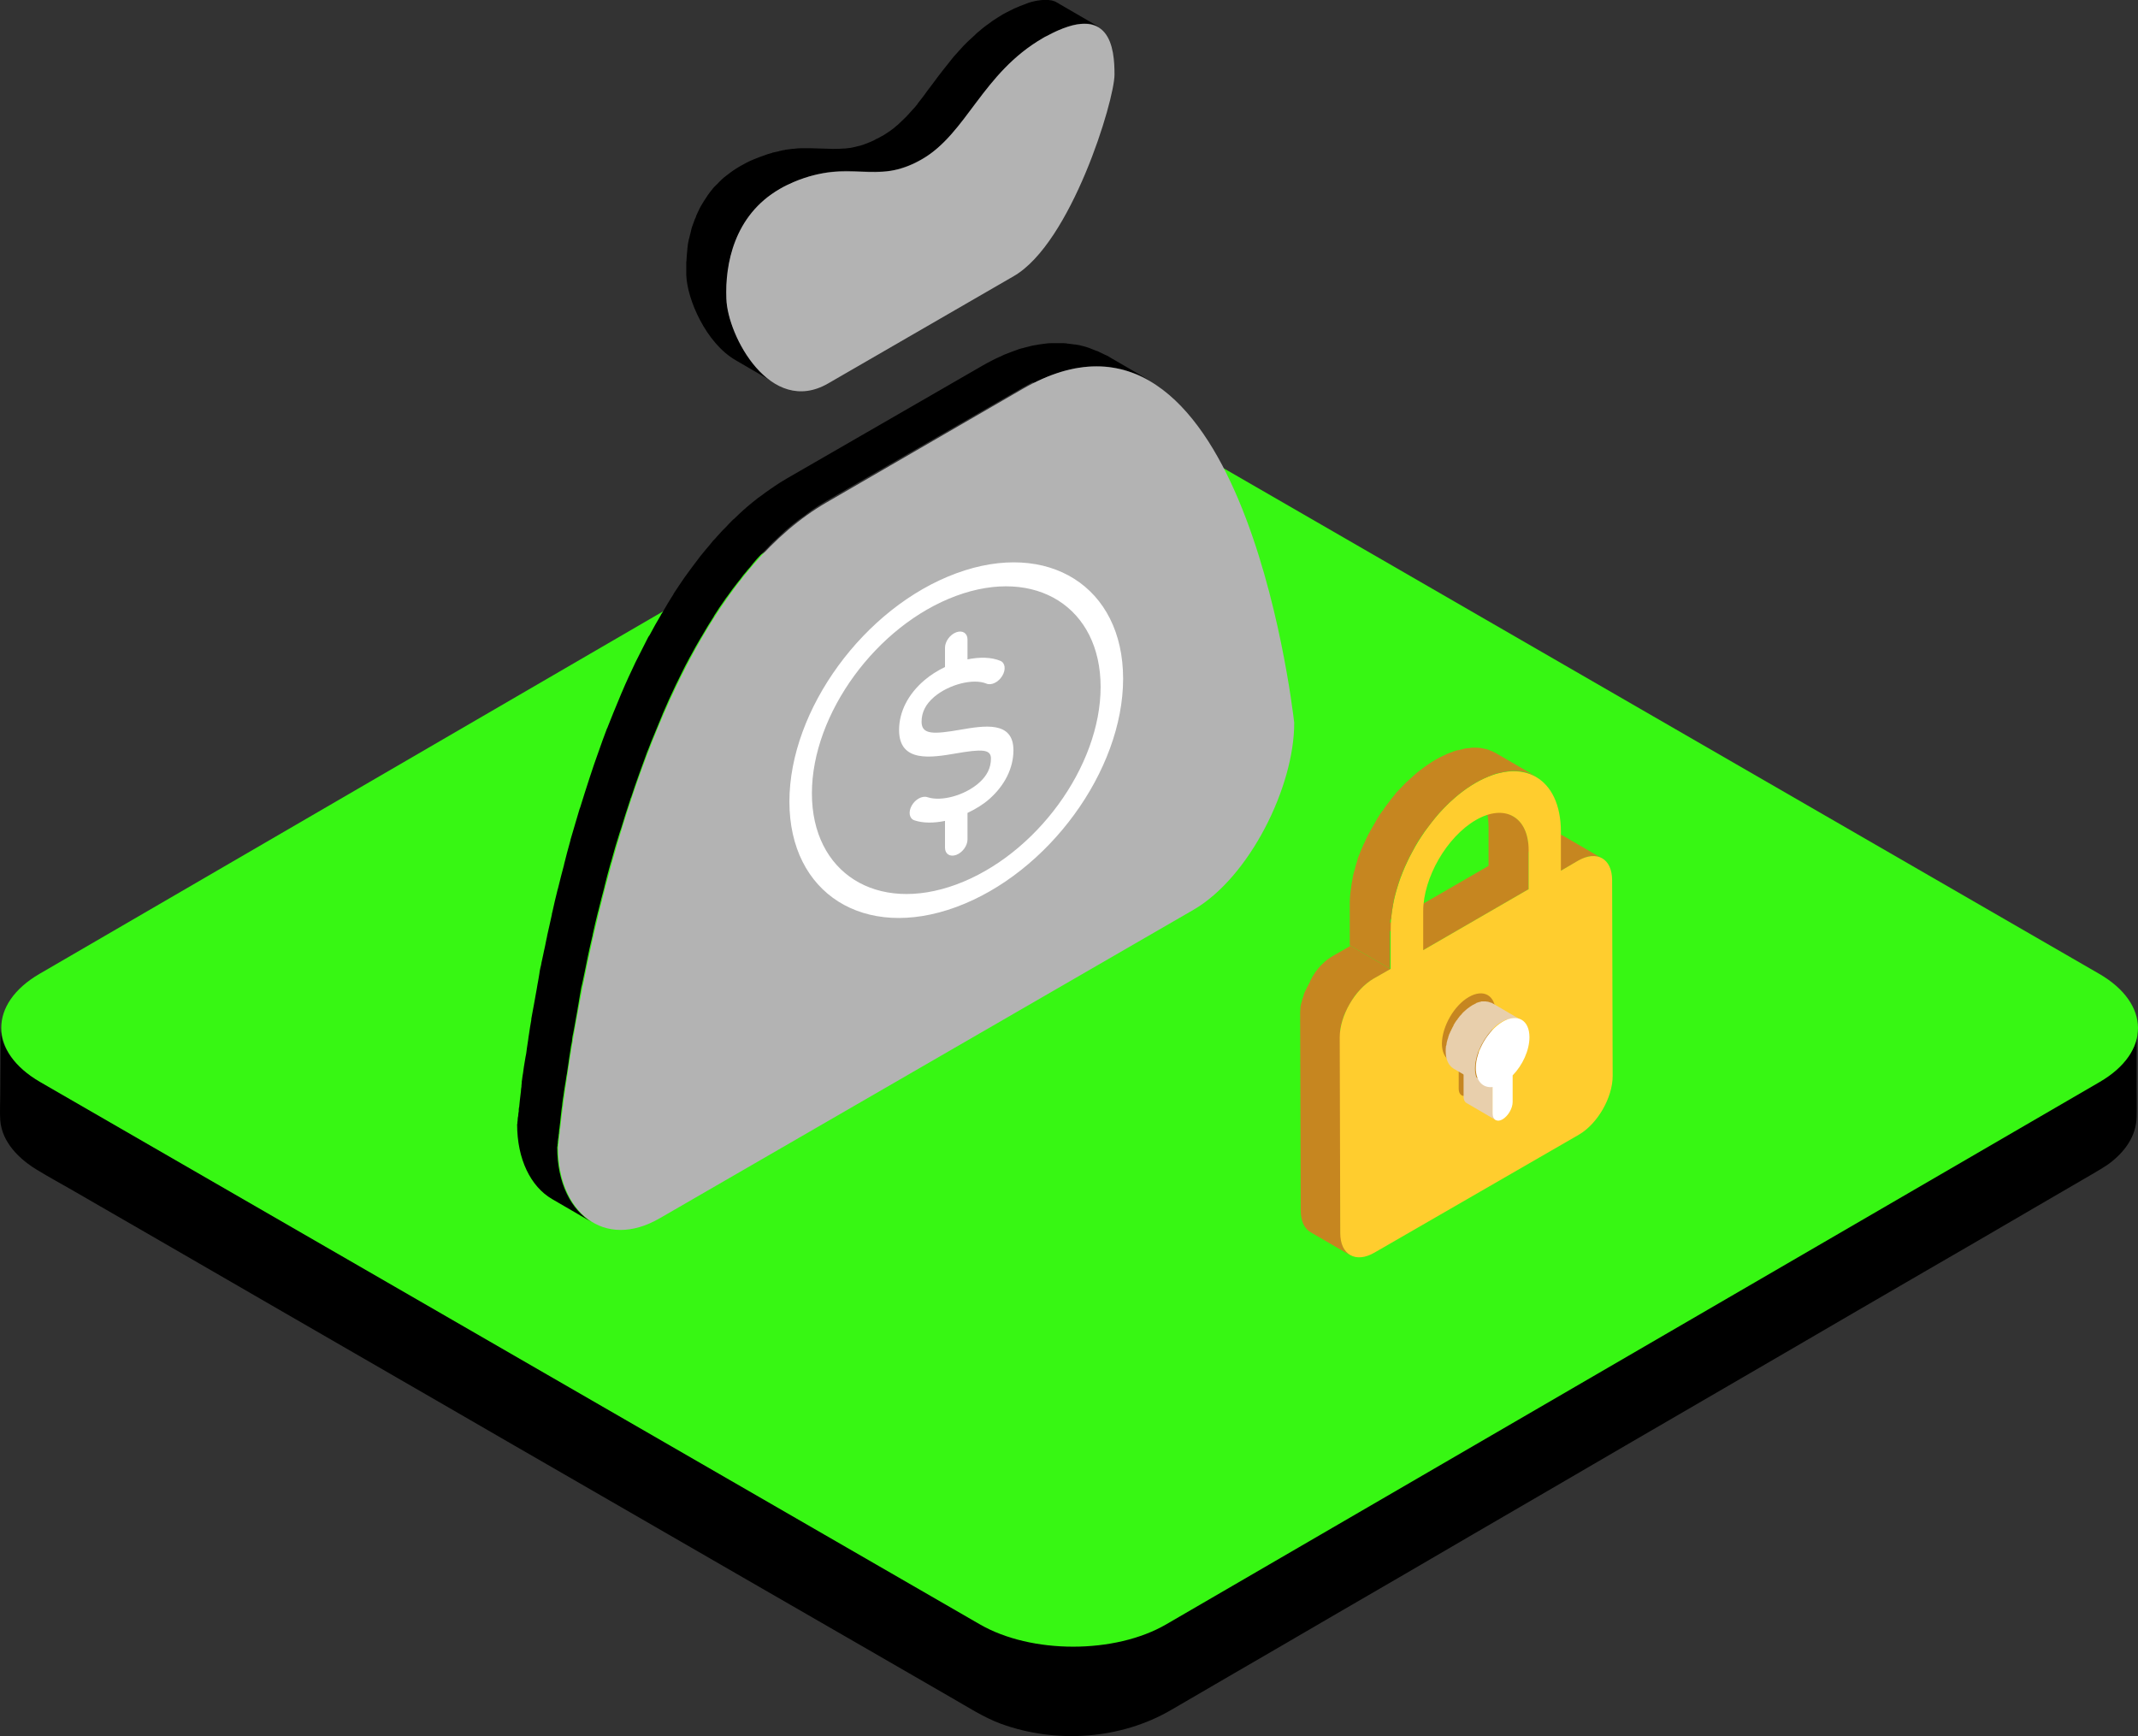 <svg xmlns:inkscape="http://www.inkscape.org/namespaces/inkscape" xmlns:sodipodi="http://sodipodi.sourceforge.net/DTD/sodipodi-0.dtd" xmlns="http://www.w3.org/2000/svg" xmlns:svg="http://www.w3.org/2000/svg" width="616.251" height="500.424" viewBox="0 0 788.802 640.543" class="icon" fill="#000000" id="svg38727" xml:space="preserve" sodipodi:docname="merchant-funding.svg" inkscape:version="1.2.2 (732a01da63, 2022-12-09)"><rect x="0" y="0" width="788.802" height="640.543" fill="#333333" stroke="none"/><defs id="defs38731"></defs><g id="SVGRepo_iconCarrier" transform="translate(-116.811,-190.6)"><path d="m 905.5,571.4 c -1.1,11 -11.2,16.5 -19.8,21.5 -8,4.6 -16,9.3 -23.9,13.9 -12.8,7.4 -25.5,14.8 -38.3,22.2 -16,9.3 -31.9,18.6 -47.9,27.8 -17.6,10.2 -35.2,20.5 -52.9,30.7 -17.7,10.3 -35.4,20.6 -53.2,30.9 -16.3,9.5 -32.5,18.9 -48.8,28.4 -13.3,7.7 -26.5,15.4 -39.8,23.1 -8.7,5 -17.4,10.1 -26.1,15.1 -6.6,3.8 -12.8,7.6 -20.3,9.8 -19.5,5.6 -41.1,3.7 -58.7,-6.5 -6.3,-3.7 -12.7,-7.3 -19,-11 -11.6,-6.7 -23.1,-13.3 -34.7,-20 -15.2,-8.8 -30.4,-17.6 -45.6,-26.3 -17.3,-10 -34.7,-20 -52,-30 C 306.6,690.7 288.7,680.3 270.8,670 253.9,660.2 237,650.5 220,640.7 l -43.2,-24.9 c -10.3,-6 -20.7,-11.9 -31,-17.9 -4.7,-2.7 -9.4,-5.4 -14.1,-8.2 -7.4,-4.3 -14.7,-11.1 -14.7,-20.3 0,8.4 0,16.8 -0.1,25.3 0,3 -0.2,6.1 0,9.2 0.6,8.1 7,14.4 13.7,18.4 4.1,2.5 8.3,4.8 12.5,7.2 10.8,6.2 21.6,12.5 32.4,18.7 15.6,9 31.1,18 46.7,27 18.5,10.7 37.1,21.4 55.6,32.1 19.3,11.2 38.6,22.3 58,33.5 18.4,10.6 36.7,21.2 55.1,31.8 15.3,8.8 30.5,17.6 45.8,26.4 10.3,6 20.7,11.9 31,17.9 6,3.4 11.9,7.3 18.4,9.7 20.3,7.4 44.1,5.8 62.8,-5.1 7.1,-4.1 14.2,-8.3 21.3,-12.4 13.1,-7.6 26.2,-15.2 39.2,-22.8 17.1,-9.9 34.1,-19.8 51.2,-29.8 19.1,-11.1 38.2,-22.2 57.2,-33.3 l 57.3,-33.3 c 17.1,-10 34.2,-19.9 51.4,-29.9 13.3,-7.7 26.6,-15.4 39.9,-23.2 7.3,-4.3 14.7,-8.5 22,-12.8 2.2,-1.3 4.5,-2.6 6.6,-4.1 5.6,-4.2 10,-10 10.1,-17.3 0.1,-3.7 0,-7.3 0,-11 0,-7.3 0,-14.7 0.1,-22 0.4,0.8 0.3,1.3 0.3,1.8 0,0.3 0,-0.2 0,0 z m 0.1,-1.6 z" fill="#100068" id="path38674" style="fill:#000000"></path><path d="m 891.3,549.9 c 19,11 19.1,28.9 0.2,39.9 L 547.1,789.9 c -18.9,11 -49.8,11 -68.8,0 L 131.6,589.8 c -19,-11 -19.1,-28.9 -0.2,-39.9 L 475.8,349.7 c 18.9,-11 49.8,-11 68.8,0 z" fill="#74e6d7" id="path38676" style="fill:#37f713;fill-opacity:1"></path><path d="m 499.1,331.5 c 0.8,-0.4 1.6,-0.8 2.4,-1.1 0.5,-0.2 0.9,-0.4 1.3,-0.6 0.8,-0.3 1.5,-0.6 2.3,-0.9 0.5,-0.2 0.9,-0.3 1.4,-0.5 0.7,-0.2 1.4,-0.5 2.1,-0.7 0.5,-0.2 1,-0.3 1.5,-0.4 0.4,-0.1 0.8,-0.2 1.3,-0.3 0.6,-0.1 1.2,-0.3 1.7,-0.4 0.4,-0.1 0.8,-0.2 1.2,-0.2 l 2.1,-0.3 c 0.2,0 0.4,-0.1 0.6,-0.1 0.9,-0.1 1.8,-0.2 2.7,-0.2 h 3.4 c 0.7,0 1.3,0.1 2,0.1 0.2,0 0.4,0 0.6,0.1 0.8,0.1 1.6,0.2 2.5,0.4 0.2,0 0.4,0.1 0.6,0.1 0.6,0.1 1.3,0.3 1.9,0.4 0.3,0.1 0.5,0.1 0.8,0.2 0.6,0.2 1.1,0.3 1.7,0.5 0.3,0.1 0.5,0.2 0.8,0.3 0.7,0.2 1.3,0.5 2,0.7 0.1,0 0.2,0.1 0.3,0.1 0.8,0.3 1.6,0.7 2.4,1.1 l 0.6,0.3 c 0.6,0.3 1.3,0.7 1.9,1 l -14.8,-8.6 c -0.1,-0.1 -0.2,-0.1 -0.3,-0.2 -0.5,-0.3 -1,-0.6 -1.6,-0.8 l -0.6,-0.3 c -0.8,-0.4 -1.5,-0.7 -2.3,-1.1 h -0.1 c -0.1,0 -0.2,-0.1 -0.3,-0.1 -0.7,-0.3 -1.3,-0.5 -2,-0.8 -0.3,-0.1 -0.5,-0.2 -0.8,-0.3 l -0.9,-0.3 c -0.2,-0.1 -0.5,-0.1 -0.7,-0.2 -0.3,-0.1 -0.5,-0.1 -0.8,-0.2 -0.6,-0.2 -1.2,-0.3 -1.9,-0.4 -0.2,0 -0.4,-0.1 -0.6,-0.1 h -0.2 c -0.8,-0.1 -1.5,-0.2 -2.3,-0.3 -0.2,0 -0.4,0 -0.6,-0.1 -0.4,0 -0.9,-0.1 -1.3,-0.1 h -4.3 c -0.8,0 -1.7,0.1 -2.5,0.2 -0.2,0 -0.4,0.1 -0.7,0.1 -0.5,0.1 -1,0.1 -1.5,0.2 -0.2,0 -0.4,0.1 -0.5,0.1 -0.4,0.1 -0.8,0.1 -1.2,0.2 -0.6,0.1 -1.2,0.2 -1.8,0.4 l -1.2,0.3 c -0.3,0.1 -0.5,0.1 -0.8,0.2 -0.2,0.1 -0.5,0.2 -0.8,0.2 -0.7,0.2 -1.4,0.4 -2.1,0.7 -0.5,0.2 -0.9,0.3 -1.4,0.5 -0.7,0.3 -1.5,0.6 -2.3,0.9 -0.3,0.1 -0.6,0.2 -1,0.4 -0.1,0.1 -0.3,0.1 -0.4,0.2 -0.8,0.4 -1.6,0.7 -2.4,1.1 l -1.2,0.6 c -1.2,0.6 -2.5,1.3 -3.7,2 L 407,367.2 c -1.6,0.9 -3.1,1.9 -4.6,2.9 -0.4,0.3 -0.8,0.6 -1.3,0.9 -1.2,0.8 -2.4,1.7 -3.6,2.6 -0.3,0.2 -0.7,0.5 -1,0.7 -1.4,1.1 -2.9,2.3 -4.3,3.5 -0.3,0.3 -0.6,0.6 -0.9,0.8 -1.1,1 -2.2,2 -3.3,3.1 -0.2,0.2 -0.4,0.4 -0.7,0.6 l -0.6,0.6 c -0.7,0.7 -1.4,1.4 -2,2.1 l -1.4,1.4 c -0.7,0.8 -1.4,1.5 -2.1,2.3 -0.3,0.4 -0.6,0.7 -1,1.1 l -0.3,0.3 -1.2,1.5 c -0.6,0.7 -1.1,1.3 -1.7,2 -0.4,0.5 -0.8,1 -1.3,1.6 -0.4,0.5 -0.8,0.9 -1.1,1.4 -0.1,0.1 -0.2,0.3 -0.3,0.4 -1.4,1.8 -2.8,3.7 -4.1,5.5 -0.1,0.2 -0.2,0.3 -0.3,0.4 -0.2,0.2 -0.3,0.5 -0.5,0.7 -1.4,2 -2.7,4 -4.1,6.1 v 0.1 c -1.4,2.2 -2.8,4.5 -4.1,6.8 -0.1,0.2 -0.3,0.4 -0.4,0.6 -0.1,0.1 -0.1,0.2 -0.2,0.4 -1.4,2.3 -2.7,4.7 -4,7.1 -0.1,0.2 -0.2,0.4 -0.4,0.6 -0.1,0.2 -0.2,0.3 -0.3,0.5 -1.4,2.7 -2.8,5.5 -4.2,8.3 l -0.3,0.6 c -0.1,0.1 -0.1,0.3 -0.2,0.4 -1.7,3.6 -3.4,7.2 -4.9,10.8 0,0.1 -0.1,0.2 -0.1,0.2 -0.8,1.9 -1.6,3.8 -2.4,5.8 -0.2,0.6 -0.5,1.1 -0.7,1.7 -0.7,1.7 -1.3,3.3 -2,5 -0.1,0.3 -0.2,0.6 -0.4,0.9 0,0.1 -0.1,0.2 -0.1,0.3 -1,2.6 -1.9,5.1 -2.8,7.7 -0.2,0.5 -0.3,0.9 -0.5,1.4 -0.9,2.5 -1.8,5.1 -2.6,7.6 -0.1,0.2 -0.1,0.4 -0.2,0.6 -0.1,0.2 -0.1,0.4 -0.2,0.6 -1.2,3.6 -2.3,7.2 -3.4,10.7 -0.1,0.3 -0.2,0.6 -0.3,0.8 -1.1,3.8 -2.2,7.5 -3.3,11.2 v 0.1 c 0,0.1 -0.1,0.3 -0.1,0.4 -0.8,2.9 -1.6,5.8 -2.3,8.7 v 0.1 c -0.8,2.9 -1.5,5.8 -2.2,8.6 -0.1,0.2 -0.1,0.4 -0.2,0.7 -0.7,2.7 -1.3,5.4 -1.9,8.1 -0.1,0.3 -0.2,0.7 -0.2,1 -0.6,2.6 -1.1,5.1 -1.7,7.6 0,0.2 -0.1,0.4 -0.1,0.6 -0.1,0.3 -0.1,0.6 -0.2,0.9 -0.1,0.7 -0.3,1.3 -0.4,2 -0.2,0.8 -0.3,1.6 -0.5,2.3 -0.1,0.7 -0.3,1.3 -0.4,1.9 -0.2,0.8 -0.3,1.6 -0.5,2.3 -0.1,0.6 -0.2,1.3 -0.4,1.9 -0.2,0.8 -0.3,1.5 -0.4,2.3 l -0.3,1.8 c -0.1,0.8 -0.3,1.5 -0.4,2.2 l -0.3,1.8 c -0.1,0.7 -0.3,1.5 -0.4,2.2 -0.1,0.6 -0.2,1.1 -0.3,1.7 -0.1,0.7 -0.3,1.5 -0.4,2.2 -0.1,0.5 -0.2,1.1 -0.3,1.6 -0.1,0.7 -0.3,1.5 -0.4,2.2 -0.1,0.5 -0.2,1 -0.2,1.5 -0.1,0.8 -0.3,1.5 -0.4,2.3 -0.1,0.4 -0.1,0.8 -0.2,1.3 -0.1,0.9 -0.3,1.8 -0.4,2.6 0,0.3 -0.1,0.5 -0.1,0.8 -0.2,1.1 -0.3,2.2 -0.5,3.3 0,0.3 -0.1,0.5 -0.1,0.8 -0.1,0.8 -0.2,1.6 -0.4,2.4 -0.1,0.4 -0.1,0.8 -0.2,1.2 l -0.3,1.8 c -0.1,0.4 -0.1,0.8 -0.2,1.3 -0.1,0.5 -0.1,1 -0.2,1.5 -0.1,0.4 -0.1,0.8 -0.2,1.2 -0.1,0.5 -0.1,1 -0.2,1.5 -0.1,0.4 -0.1,0.7 -0.1,1.1 0,0.3 -0.1,0.6 -0.1,0.9 v 0.4 c -0.1,0.6 -0.2,1.2 -0.2,1.8 0,0.3 -0.1,0.5 -0.1,0.8 -0.2,1.7 -0.4,3.2 -0.5,4.5 0,0.2 0,0.4 -0.1,0.6 -0.1,0.4 -0.1,0.9 -0.1,1.3 0,0.2 0,0.4 -0.1,0.6 0,0.3 -0.1,0.7 -0.1,1 0,0.2 0,0.4 -0.1,0.6 0,0.3 -0.1,0.5 -0.1,0.8 v 0.4 c 0,0.3 -0.1,0.5 -0.1,0.7 v 0.2 c 0,0.3 0,0.5 -0.1,0.6 0,12.9 5,23 12.9,27.6 l 14.8,8.6 c -7.9,-4.6 -12.9,-14.7 -12.9,-27.6 0,-0.2 0,-0.4 0.1,-0.6 v -0.3 c 0,-0.2 0,-0.4 0.1,-0.7 v -0.5 c 0,-0.2 0.1,-0.5 0.1,-0.8 0,-0.2 0,-0.4 0.1,-0.6 0,-0.3 0.1,-0.6 0.1,-1 0,-0.2 0,-0.4 0.1,-0.6 0,-0.4 0.1,-0.8 0.1,-1.3 0,-0.2 0,-0.4 0.1,-0.6 0.2,-1.3 0.3,-2.8 0.5,-4.5 0,-0.3 0.1,-0.5 0.1,-0.8 0.1,-0.6 0.1,-1.2 0.2,-1.8 0.1,-0.4 0.1,-0.9 0.2,-1.3 0,-0.4 0.1,-0.7 0.1,-1.1 0.1,-0.5 0.1,-1 0.2,-1.5 0.1,-0.4 0.1,-0.8 0.2,-1.2 0.1,-0.5 0.1,-1 0.2,-1.5 0.1,-0.4 0.1,-0.8 0.2,-1.3 l 0.3,-1.8 c 0.1,-0.4 0.1,-0.8 0.2,-1.2 0.1,-0.8 0.2,-1.6 0.4,-2.4 0,-0.3 0.1,-0.5 0.1,-0.8 0.2,-1.1 0.3,-2.2 0.5,-3.3 0,-0.3 0.1,-0.5 0.1,-0.8 0.1,-0.9 0.3,-1.7 0.4,-2.6 0.1,-0.4 0.1,-0.8 0.2,-1.3 0.1,-0.8 0.2,-1.5 0.4,-2.3 0.1,-0.5 0.2,-1 0.2,-1.5 0.1,-0.7 0.2,-1.5 0.4,-2.2 0.1,-0.5 0.2,-1.1 0.3,-1.6 0.1,-0.7 0.3,-1.4 0.4,-2.2 0.1,-0.6 0.2,-1.1 0.3,-1.7 0.1,-0.7 0.3,-1.5 0.4,-2.2 l 0.3,-1.8 c 0.1,-0.7 0.3,-1.5 0.4,-2.3 l 0.3,-1.8 c 0.1,-0.8 0.3,-1.5 0.4,-2.3 0.1,-0.6 0.2,-1.3 0.4,-1.9 0.2,-0.8 0.3,-1.5 0.5,-2.3 0.1,-0.6 0.3,-1.3 0.4,-1.9 0.2,-0.8 0.3,-1.6 0.5,-2.4 0.1,-0.7 0.3,-1.3 0.4,-2 l 0.3,-1.5 c 0.5,-2.5 1.1,-5 1.7,-7.6 0.1,-0.3 0.2,-0.7 0.2,-1 0.6,-2.7 1.2,-5.3 1.9,-8.1 0.1,-0.2 0.1,-0.4 0.2,-0.7 0.7,-2.8 1.4,-5.7 2.2,-8.6 v -0.1 c 0.7,-2.9 1.5,-5.8 2.3,-8.7 0.1,-0.2 0.1,-0.4 0.2,-0.6 1,-3.7 2.1,-7.5 3.3,-11.2 0.1,-0.3 0.2,-0.6 0.3,-0.8 1.1,-3.6 2.2,-7.2 3.4,-10.7 0.1,-0.4 0.2,-0.8 0.4,-1.1 0.8,-2.5 1.7,-5.1 2.6,-7.6 0.2,-0.5 0.3,-0.9 0.5,-1.4 0.9,-2.6 1.9,-5.1 2.8,-7.7 0.2,-0.4 0.3,-0.8 0.5,-1.2 0.6,-1.7 1.3,-3.3 2,-5 0.2,-0.6 0.5,-1.1 0.7,-1.7 0.8,-1.9 1.6,-3.9 2.4,-5.8 0,-0.1 0.1,-0.2 0.1,-0.3 1.6,-3.7 3.2,-7.3 4.9,-10.8 0.2,-0.3 0.3,-0.7 0.5,-1 1.4,-2.8 2.7,-5.6 4.2,-8.3 0.2,-0.4 0.4,-0.8 0.6,-1.1 1.3,-2.4 2.6,-4.8 4,-7.1 0.2,-0.3 0.4,-0.6 0.6,-1 1.3,-2.3 2.7,-4.5 4.1,-6.7 v -0.1 c 1.3,-2.1 2.7,-4.1 4.1,-6.1 0.3,-0.4 0.5,-0.8 0.8,-1.1 1.3,-1.9 2.7,-3.7 4.1,-5.5 0.5,-0.6 1,-1.2 1.4,-1.8 0.4,-0.5 0.8,-1.1 1.3,-1.6 0.6,-0.7 1.1,-1.4 1.7,-2 l 1.2,-1.5 c 0.4,-0.5 0.8,-0.9 1.2,-1.4 0.7,-0.8 1.4,-1.5 2.1,-2.3 l 1.4,-1.4 c 0.7,-0.7 1.4,-1.4 2,-2.1 0.4,-0.4 0.8,-0.8 1.3,-1.2 1.1,-1 2.2,-2.1 3.3,-3.1 0.3,-0.3 0.6,-0.6 0.9,-0.8 1.4,-1.2 2.8,-2.4 4.3,-3.5 0.3,-0.3 0.7,-0.5 1,-0.7 1.2,-0.9 2.4,-1.7 3.5,-2.6 0.4,-0.3 0.8,-0.6 1.3,-0.9 1.5,-1 3,-2 4.6,-2.9 L 494,333.7 c 1.3,-0.7 2.5,-1.4 3.7,-2 0.6,0.2 1,0 1.4,-0.2 z m 6.7,-129.1 c 0.6,-0.3 1.3,-0.6 1.9,-0.8 0.1,0 0.2,-0.1 0.2,-0.1 0.7,-0.3 1.3,-0.5 1.9,-0.7 0.2,-0.1 0.3,-0.1 0.5,-0.2 0.5,-0.2 1,-0.3 1.5,-0.5 0.1,0 0.2,-0.1 0.3,-0.1 0.8,-0.2 1.5,-0.4 2.3,-0.5 h 0.2 c 0.5,-0.1 1.1,-0.1 1.6,-0.2 h 1.8 c 0.4,0 0.8,0.1 1.1,0.1 0.1,0 0.2,0 0.3,0.1 0.3,0 0.5,0.1 0.7,0.2 0.1,0 0.2,0.1 0.3,0.1 0.2,0.1 0.4,0.1 0.6,0.2 0.1,0 0.2,0.1 0.3,0.1 l 0.6,0.3 c 0.1,0 0.2,0.1 0.3,0.1 l -14.8,-8.6 c 0,0 -0.1,0 -0.1,-0.1 -0.1,0 -0.1,-0.1 -0.2,-0.1 l -0.6,-0.3 c 0,0 -0.1,0 -0.1,-0.1 -0.1,0 -0.1,0 -0.2,-0.1 -0.2,-0.1 -0.4,-0.1 -0.6,-0.2 -0.1,0 -0.1,0 -0.2,-0.1 h -0.1 c -0.2,-0.1 -0.5,-0.1 -0.7,-0.2 h -0.2 -0.1 c -0.4,-0.1 -0.7,-0.1 -1.1,-0.1 h -1.6 -0.1 c -0.5,0 -1,0.1 -1.6,0.2 h -0.1 -0.1 c -0.7,0.1 -1.5,0.3 -2.3,0.5 h -0.1 c -0.1,0 -0.2,0.1 -0.2,0.1 -0.5,0.1 -1,0.3 -1.5,0.5 -0.2,0.1 -0.3,0.1 -0.5,0.2 -0.6,0.2 -1.2,0.5 -1.9,0.7 -0.1,0 -0.1,0.1 -0.2,0.1 -0.6,0.3 -1.2,0.5 -1.9,0.8 l -0.6,0.3 c -0.7,0.4 -1.5,0.7 -2.2,1.1 -0.5,0.3 -1,0.5 -1.5,0.8 -1.3,0.8 -2.6,1.6 -3.8,2.4 l -1.2,0.9 c -0.8,0.6 -1.6,1.1 -2.3,1.7 -0.4,0.4 -0.9,0.7 -1.3,1.1 -0.7,0.5 -1.3,1.1 -1.9,1.7 -0.4,0.4 -0.9,0.8 -1.3,1.2 -0.4,0.3 -0.7,0.7 -1.1,1 l -0.7,0.7 -0.9,0.9 c -0.6,0.7 -1.3,1.4 -1.9,2.1 -0.2,0.3 -0.5,0.5 -0.7,0.8 l -0.3,0.3 c -0.5,0.6 -1.1,1.2 -1.6,1.9 -0.2,0.3 -0.5,0.6 -0.7,0.9 l -2.4,3 c -1.3,1.6 -2.5,3.3 -3.7,4.9 -1.2,1.6 -2.4,3.1 -3.5,4.7 l -2.1,2.7 c 0,0.1 -0.1,0.1 -0.1,0.2 -0.6,0.8 -1.3,1.6 -2,2.3 -1,1.1 -1.9,2.2 -3,3.2 -0.7,0.7 -1.5,1.4 -2.2,2.1 -0.2,0.1 -0.3,0.3 -0.5,0.4 -0.6,0.6 -1.3,1.1 -2,1.6 -0.2,0.2 -0.5,0.4 -0.7,0.5 -0.9,0.6 -1.7,1.2 -2.7,1.7 -0.7,0.4 -1.4,0.8 -2.1,1.1 -0.2,0.1 -0.4,0.2 -0.5,0.3 -0.6,0.3 -1.1,0.5 -1.7,0.8 -0.1,0 -0.2,0.1 -0.3,0.1 -0.6,0.2 -1.2,0.5 -1.8,0.7 -0.2,0.1 -0.3,0.1 -0.5,0.2 -0.4,0.1 -0.9,0.3 -1.3,0.4 -0.2,0 -0.4,0.1 -0.5,0.1 l -1.2,0.3 c -0.1,0 -0.3,0.1 -0.4,0.1 l -1.5,0.3 h -0.2 c -0.5,0.1 -1.1,0.1 -1.6,0.2 h -0.4 c -0.6,0 -1.1,0.1 -1.7,0.1 -1.1,0 -2.3,0.1 -3.4,0 h -0.2 c -1.2,0 -2.3,-0.1 -3.5,-0.1 -1.2,0 -2.3,-0.1 -3.5,-0.1 H 412 c -0.7,0 -1.5,0.1 -2.3,0.2 h -0.4 c -0.8,0.1 -1.5,0.2 -2.3,0.3 h -0.2 c -0.1,0 -0.2,0 -0.3,0.1 -0.6,0.1 -1.3,0.2 -2,0.4 -0.1,0 -0.2,0 -0.3,0.1 -0.7,0.2 -1.5,0.3 -2.3,0.5 -0.1,0 -0.2,0 -0.2,0.1 -0.1,0 -0.2,0.1 -0.3,0.1 -0.9,0.2 -1.8,0.5 -2.8,0.9 -0.1,0 -0.2,0.1 -0.3,0.1 -0.9,0.3 -1.9,0.7 -2.9,1.1 -0.1,0 -0.2,0.1 -0.2,0.1 -0.1,0 -0.2,0.1 -0.3,0.1 -1.8,0.7 -3.4,1.6 -5,2.5 -0.9,0.5 -1.8,1.1 -2.7,1.7 -0.2,0.2 -0.5,0.3 -0.7,0.5 -0.7,0.5 -1.4,1.1 -2.1,1.6 -0.1,0.1 -0.2,0.2 -0.4,0.3 -0.6,0.5 -1.2,1.1 -1.8,1.7 l -0.3,0.3 c -0.3,0.3 -0.5,0.6 -0.8,0.8 l -0.9,0.9 c -0.2,0.2 -0.3,0.4 -0.5,0.6 -0.1,0.2 -0.3,0.4 -0.4,0.5 -0.1,0.2 -0.3,0.3 -0.4,0.5 -0.4,0.5 -0.7,1 -1.1,1.5 0,0.1 -0.1,0.1 -0.1,0.2 -0.1,0.1 -0.1,0.2 -0.2,0.3 l -0.6,0.9 c -0.3,0.4 -0.6,0.9 -0.8,1.3 l -0.1,0.1 c 0,0.1 -0.1,0.1 -0.1,0.2 -0.2,0.3 -0.4,0.7 -0.6,1 -0.3,0.5 -0.5,1 -0.7,1.4 v 0.1 c 0,0 0,0.1 -0.1,0.1 -0.2,0.4 -0.4,0.9 -0.6,1.3 -0.2,0.4 -0.3,0.7 -0.4,1.1 -0.1,0.1 -0.1,0.3 -0.2,0.4 0,0.1 -0.1,0.1 -0.1,0.2 -0.2,0.6 -0.5,1.3 -0.7,1.9 0,0.1 -0.1,0.2 -0.1,0.3 -0.1,0.3 -0.2,0.6 -0.3,0.8 -0.1,0.4 -0.2,0.8 -0.3,1.1 0,0.2 -0.1,0.3 -0.1,0.5 -0.1,0.5 -0.3,1.1 -0.4,1.6 -0.1,0.3 -0.1,0.6 -0.2,0.8 0,0.1 0,0.2 -0.1,0.3 -0.3,1.3 -0.5,2.5 -0.6,3.7 v 0.2 c 0,0.4 -0.1,0.8 -0.1,1.1 0,0.4 -0.1,0.7 -0.1,1.1 0,0.5 -0.1,1 -0.1,1.5 0,0.3 0,0.7 -0.1,1 v 4.7 c 0.3,9.1 7.3,25.2 18.2,31.5 l 14.8,8.6 c -10.9,-6.3 -17.9,-22.4 -18.2,-31.5 v -2.3 -0.8 -1.6 c 0,-0.3 0,-0.7 0.1,-1 0,-0.5 0.1,-1 0.1,-1.5 0,-0.4 0.1,-0.7 0.1,-1.1 0,-0.5 0.1,-0.9 0.2,-1.4 0.2,-1.2 0.4,-2.5 0.6,-3.7 l 0.3,-1.2 c 0.1,-0.5 0.3,-1.1 0.4,-1.6 0.1,-0.5 0.3,-1.1 0.5,-1.6 0.1,-0.3 0.2,-0.6 0.3,-0.8 0.3,-0.8 0.5,-1.6 0.9,-2.4 0,-0.1 0.1,-0.3 0.2,-0.4 0.3,-0.8 0.7,-1.6 1,-2.4 0,0 0,-0.1 0.1,-0.1 0.4,-0.8 0.8,-1.7 1.3,-2.5 0,-0.1 0.1,-0.1 0.1,-0.2 l 1.5,-2.4 c 0.1,-0.1 0.1,-0.2 0.2,-0.3 0.5,-0.7 1.1,-1.5 1.6,-2.2 0.1,-0.2 0.3,-0.4 0.4,-0.5 0.4,-0.5 0.9,-1 1.4,-1.5 0.3,-0.3 0.5,-0.6 0.8,-0.8 0.7,-0.7 1.4,-1.3 2.1,-2 0.1,-0.1 0.2,-0.2 0.4,-0.3 0.7,-0.6 1.4,-1.1 2.1,-1.6 0.2,-0.2 0.5,-0.3 0.7,-0.5 0.9,-0.6 1.8,-1.2 2.7,-1.7 1.5,-0.9 3.2,-1.7 5,-2.5 0.2,-0.1 0.3,-0.1 0.5,-0.2 1,-0.4 2,-0.8 2.9,-1.1 0.1,0 0.2,-0.1 0.3,-0.1 1,-0.3 1.9,-0.6 2.8,-0.9 0.2,0 0.3,-0.1 0.5,-0.1 0.8,-0.2 1.5,-0.4 2.3,-0.5 0.1,0 0.2,0 0.3,-0.1 0.7,-0.1 1.3,-0.3 2,-0.4 0.2,0 0.3,-0.1 0.5,-0.1 0.8,-0.1 1.6,-0.2 2.3,-0.3 h 0.4 c 0.8,-0.1 1.5,-0.1 2.3,-0.2 h 0.1 c 1.3,-0.1 2.5,-0.1 3.7,0 h 0.2 c 1.2,0 2.4,0.1 3.5,0.1 1.2,0 2.3,0.1 3.5,0.1 h 3.6 c 0.6,0 1.1,-0.1 1.7,-0.1 h 0.4 c 0.5,-0.1 1,-0.1 1.6,-0.2 h 0.2 l 1.5,-0.3 c 0.1,0 0.3,-0.1 0.4,-0.1 l 1.2,-0.3 c 0.1,0 0.2,0 0.2,-0.1 0.1,0 0.2,-0.1 0.3,-0.1 0.4,-0.1 0.9,-0.3 1.3,-0.4 0.2,-0.1 0.3,-0.1 0.5,-0.2 0.6,-0.2 1.2,-0.4 1.8,-0.7 h 0.1 c 0.1,0 0.1,-0.1 0.2,-0.1 0.6,-0.2 1.1,-0.5 1.7,-0.8 0.2,-0.1 0.4,-0.2 0.5,-0.3 0.7,-0.3 1.4,-0.7 2.1,-1.1 0.9,-0.5 1.8,-1.1 2.7,-1.7 0.2,-0.2 0.5,-0.3 0.7,-0.5 0.7,-0.5 1.3,-1 2,-1.6 0.2,-0.1 0.3,-0.3 0.5,-0.4 0.7,-0.6 1.4,-1.2 2.1,-1.9 l 0.2,-0.2 c 1,-1 2,-2.1 3,-3.2 l 0.2,-0.2 1.8,-2.1 0.2,-0.2 c 0.7,-0.8 1.3,-1.6 1.9,-2.4 0.1,-0.1 0.1,-0.2 0.2,-0.2 1.2,-1.5 2.3,-3.1 3.5,-4.7 1.2,-1.6 2.4,-3.3 3.7,-4.9 l 2.4,-3 c 0.2,-0.3 0.5,-0.6 0.7,-0.8 0.6,-0.7 1.2,-1.5 1.8,-2.2 0.2,-0.3 0.5,-0.5 0.7,-0.8 0.6,-0.7 1.2,-1.4 1.9,-2.1 l 0.9,-0.9 c 0.6,-0.6 1.2,-1.2 1.8,-1.7 0.4,-0.4 0.8,-0.8 1.3,-1.2 0.6,-0.6 1.3,-1.1 1.9,-1.7 0.4,-0.4 0.9,-0.7 1.3,-1.1 0.7,-0.6 1.5,-1.2 2.3,-1.7 l 1.2,-0.9 c 1.2,-0.8 2.5,-1.6 3.8,-2.4 0.5,-0.3 1,-0.6 1.5,-0.8 0.8,-0.4 1.5,-0.8 2.2,-1.1 -0.3,0.1 -0.1,0 0.1,-0.1 z" fill="#100068" id="path38678" style="fill:#000000"></path><path d="m 404.5,260.3 c 1.5,-0.9 3.2,-1.7 5,-2.5 21.4,-9 30.1,1.6 47.4,-8.4 16.6,-9.6 22.3,-31.8 44.6,-44.7 0.5,-0.3 1,-0.6 1.5,-0.8 23.6,-12.8 25,4.7 25,14.2 0,9.6 -16,62.2 -37.2,74.4 l -68.5,39.6 c -21.2,12.2 -37.1,-17.5 -37.5,-31.3 -0.5,-12.5 2.7,-30.7 19.7,-40.5 z m 89.6,73.8 c 80,-46.2 99.2,114.7 100.2,123.1 0.1,23.7 -16.6,57.2 -37.2,69.1 L 360.2,640.1 c -20.6,11.9 -37.4,-2.3 -37.5,-26 1,-9.6 19.1,-192 99.2,-238.2 z" fill="#005fdb" id="path38680" style="fill:#b3b3b3"></path><path d="m 701.993,506.873 c 0.2,-0.1 0.4,-0.1 0.6,-0.2 0.2,0 0.3,-0.1 0.5,-0.1 0.2,0 0.4,-0.1 0.7,-0.1 h 1.4 c 0.3,0 0.6,0.1 0.9,0.1 0.1,0 0.1,0 0.2,0.1 0.2,0.1 0.5,0.1 0.7,0.2 0.1,0 0.1,0 0.2,0.1 0.3,0.1 0.6,0.2 0.8,0.4 l -14.8,-8.6 h -0.1 l -0.6,-0.3 h -0.1 c -0.1,0 -0.1,0 -0.2,-0.1 -0.1,0 -0.2,-0.1 -0.3,-0.1 -0.1,0 -0.2,-0.1 -0.4,-0.1 -0.1,0 -0.1,0 -0.2,-0.1 h -0.1 c -0.2,0 -0.5,-0.1 -0.8,-0.1 h -1.8 c -0.1,0 -0.2,0 -0.3,0.1 -0.2,0 -0.3,0.1 -0.5,0.1 -0.1,0 -0.2,0 -0.3,0.1 -0.1,0 -0.2,0.1 -0.3,0.1 l -0.9,0.3 c -0.1,0 -0.2,0.1 -0.3,0.1 -0.1,0 -0.1,0.1 -0.2,0.1 -0.5,0.2 -1,0.5 -1.6,0.8 l -6.3,3.6 14.8,8.6 6.3,-3.6 c 0.5,-0.3 1.1,-0.6 1.6,-0.8 0.2,-0.1 0.3,-0.1 0.5,-0.2 0.3,-0.2 0.6,-0.3 0.9,-0.4 z" fill="#c68620" id="path38712"></path><path d="m 680.793,504.173 c 0,-4.6 -1.2,-8.2 -3.3,-10.5 -0.7,-0.8 -1.5,-1.4 -2.4,-1.9 l -14.8,-8.6 c 3.5,2 5.7,6.4 5.7,12.5 v 14.4 l 14.8,8.6 z m -38.9,37 -14.8,-8.6 38.9,-22.5 14.8,8.6 z m -30.6,29.4 c 0,-0.3 0.1,-0.7 0.2,-1 0,-0.2 0.1,-0.5 0.1,-0.7 0,-0.2 0.1,-0.4 0.2,-0.6 0.1,-0.3 0.2,-0.6 0.2,-0.9 0.1,-0.2 0.1,-0.3 0.2,-0.5 0.1,-0.3 0.2,-0.7 0.3,-1 0,-0.1 0.1,-0.3 0.1,-0.4 0.2,-0.5 0.4,-0.9 0.6,-1.4 0,0 0,-0.1 0.1,-0.1 l 0.6,-1.2 c 0.1,-0.1 0.1,-0.3 0.2,-0.4 0.2,-0.4 0.4,-0.8 0.6,-1.1 0,-0.1 0.1,-0.1 0.1,-0.2 0.3,-0.4 0.5,-0.9 0.8,-1.3 0.1,-0.1 0.2,-0.2 0.2,-0.4 l 0.6,-0.9 c 0.1,-0.2 0.2,-0.3 0.3,-0.5 0.2,-0.2 0.4,-0.5 0.6,-0.7 0.2,-0.2 0.3,-0.4 0.5,-0.6 0.2,-0.2 0.3,-0.4 0.5,-0.5 0.3,-0.3 0.6,-0.6 0.8,-0.9 l 0.4,-0.4 c 0.6,-0.6 1.2,-1.1 1.8,-1.6 0.1,-0.1 0.2,-0.2 0.3,-0.2 0.6,-0.5 1.3,-0.9 2,-1.3 l 6.3,-3.6 -14.8,-8.6 -6.3,3.6 c -0.7,0.4 -1.3,0.8 -2,1.3 -0.1,0.1 -0.2,0.2 -0.3,0.2 -0.6,0.5 -1.2,1 -1.8,1.6 l -0.1,0.1 -0.3,0.3 c -0.3,0.3 -0.6,0.6 -0.8,0.9 l -0.3,0.3 c -0.1,0.1 -0.1,0.2 -0.2,0.3 -0.2,0.2 -0.3,0.4 -0.5,0.6 -0.1,0.1 -0.2,0.3 -0.3,0.4 -0.1,0.1 -0.2,0.2 -0.2,0.3 -0.1,0.2 -0.2,0.3 -0.3,0.5 -0.1,0.1 -0.2,0.2 -0.2,0.3 -0.1,0.2 -0.3,0.4 -0.4,0.6 -0.1,0.1 -0.2,0.2 -0.2,0.4 0,0.1 -0.1,0.1 -0.1,0.2 -0.2,0.3 -0.4,0.7 -0.6,1.1 v 0.1 c 0,0.1 -0.1,0.1 -0.1,0.2 -0.1,0.3 -0.3,0.5 -0.4,0.8 -0.1,0.1 -0.1,0.2 -0.2,0.4 -0.1,0.1 -0.1,0.3 -0.2,0.4 -0.1,0.1 -0.1,0.2 -0.2,0.3 -0.1,0.3 -0.3,0.6 -0.4,0.9 0,0 0,0.1 -0.1,0.1 -0.2,0.4 -0.3,0.7 -0.5,1.1 0,0.1 0,0.1 -0.1,0.2 -0.1,0.1 -0.1,0.3 -0.1,0.4 -0.1,0.2 -0.1,0.4 -0.2,0.6 0,0.1 -0.1,0.3 -0.1,0.4 -0.1,0.2 -0.1,0.3 -0.2,0.5 0,0.1 -0.1,0.2 -0.1,0.3 -0.1,0.2 -0.1,0.4 -0.1,0.6 -0.1,0.2 -0.1,0.4 -0.2,0.6 0,0.1 0,0.1 -0.1,0.2 0,0.2 0,0.3 -0.1,0.5 -0.1,0.3 -0.1,0.7 -0.2,1 v 0.6 c -0.1,0.7 -0.1,1.5 -0.1,2.2 l 0.2,72.2 c 0,4 1.4,6.8 3.7,8.1 l 14.8,8.6 c -2.3,-1.3 -3.7,-4.1 -3.7,-8.1 l -0.2,-72.2 c 0,-0.7 0.1,-1.5 0.1,-2.2 -0.1,-0.4 -0.1,-0.6 -0.1,-0.8 z" fill="#c68620" id="path38714"></path><path d="m 698.993,508.173 c 7,-4 12.6,-0.8 12.6,7.2 l 0.2,72.2 c 0,8 -5.6,17.7 -12.5,21.7 l -75.4,43.5 c -6.9,4 -12.6,0.8 -12.6,-7.2 l -0.2,-72.2 c 0,-8 5.6,-17.7 12.5,-21.7 l 6.3,-3.6 v -14.4 c -0.1,-19.9 14,-44.2 31.3,-54.2 17.3,-10 31.5,-2 31.5,18 v 14.4 z m -18.2,10.5 v -14.4 c 0,-12.3 -8.8,-17.3 -19.5,-11.1 -10.7,6.2 -19.4,21.3 -19.4,33.6 v 14.4 l 38.9,-22.5" fill="#ffcd2e" id="path38716"></path><path d="m 630.093,528.973 c 0.1,-0.7 0.2,-1.5 0.3,-2.3 0.1,-0.8 0.3,-1.7 0.4,-2.5 0.1,-0.6 0.2,-1.1 0.3,-1.7 0.1,-0.5 0.3,-1.1 0.4,-1.6 0.2,-0.7 0.4,-1.5 0.6,-2.2 0.1,-0.4 0.3,-0.9 0.4,-1.3 0.3,-0.8 0.5,-1.7 0.8,-2.5 0.1,-0.3 0.2,-0.7 0.4,-1 0.4,-1.2 0.9,-2.3 1.4,-3.5 0.1,-0.1 0.1,-0.3 0.2,-0.4 0.5,-1 0.9,-2 1.4,-3 0.2,-0.3 0.3,-0.6 0.5,-0.9 0.5,-1 1,-1.9 1.5,-2.8 l 0.3,-0.6 c 0.6,-1.1 1.3,-2.2 2,-3.2 l 0.6,-0.9 c 0.5,-0.8 1,-1.5 1.6,-2.2 l 0.9,-1.2 c 0.5,-0.6 0.9,-1.2 1.4,-1.8 l 1.2,-1.5 c 0.4,-0.5 0.8,-0.9 1.2,-1.4 0.7,-0.8 1.4,-1.5 2.1,-2.2 l 1.3,-1.3 c 0.3,-0.3 0.7,-0.7 1.1,-1 0.6,-0.5 1.2,-1.1 1.8,-1.6 0.4,-0.3 0.7,-0.6 1.1,-0.9 0.6,-0.5 1.3,-1 2,-1.5 0.3,-0.2 0.6,-0.5 1,-0.7 1,-0.7 2,-1.3 3,-1.9 1,-0.6 1.9,-1 2.9,-1.5 0.2,-0.1 0.5,-0.2 0.7,-0.3 0.9,-0.4 1.8,-0.8 2.7,-1.1 0.1,0 0.1,0 0.2,-0.1 0.8,-0.3 1.5,-0.5 2.3,-0.6 0.4,-0.1 0.9,-0.2 1.3,-0.3 0.6,-0.1 1.1,-0.2 1.7,-0.3 0.3,0 0.6,-0.1 0.9,-0.1 0.7,0 1.4,-0.1 2,0 h 0.5 c 0.8,0 1.6,0.1 2.3,0.3 0.2,0 0.4,0.1 0.6,0.1 0.6,0.1 1.2,0.3 1.7,0.5 0.2,0.1 0.4,0.1 0.5,0.2 0.7,0.3 1.4,0.6 2.1,1 l -14.8,-8.6 c -0.1,0 -0.1,-0.1 -0.2,-0.1 -0.5,-0.3 -1,-0.5 -1.6,-0.8 -0.1,0 -0.2,-0.1 -0.3,-0.1 -0.2,-0.1 -0.4,-0.1 -0.5,-0.2 -0.3,-0.1 -0.5,-0.2 -0.8,-0.3 -0.3,-0.1 -0.6,-0.1 -0.9,-0.2 -0.2,0 -0.4,-0.1 -0.6,-0.1 -0.1,0 -0.2,-0.1 -0.3,-0.1 -0.6,-0.1 -1.3,-0.2 -1.9,-0.2 h -2.1 c -0.2,0 -0.3,0 -0.5,0.1 -0.3,0 -0.6,0.1 -0.9,0.1 -0.3,0 -0.6,0 -0.9,0.1 -0.3,0 -0.5,0.1 -0.8,0.2 -0.4,0.1 -0.9,0.2 -1.3,0.3 -0.2,0.1 -0.5,0.1 -0.7,0.1 -0.5,0.1 -1.1,0.3 -1.6,0.5 -0.1,0 -0.1,0 -0.2,0.1 -0.6,0.2 -1.3,0.5 -1.9,0.7 -0.3,0.1 -0.5,0.2 -0.8,0.4 -0.2,0.1 -0.5,0.2 -0.7,0.3 -0.9,0.4 -1.9,0.9 -2.9,1.5 -1,0.6 -2,1.2 -3,1.9 -0.3,0.2 -0.6,0.5 -1,0.7 -0.7,0.5 -1.3,1 -2,1.5 -0.4,0.3 -0.7,0.6 -1.1,0.9 -0.6,0.5 -1.2,1 -1.8,1.6 -0.4,0.3 -0.7,0.7 -1.1,1 -0.2,0.2 -0.4,0.4 -0.7,0.6 -0.2,0.2 -0.4,0.5 -0.7,0.7 -0.7,0.7 -1.4,1.5 -2.1,2.2 l -0.7,0.7 c -0.2,0.2 -0.4,0.4 -0.5,0.6 l -1.2,1.5 c -0.3,0.3 -0.5,0.6 -0.8,1 -0.2,0.3 -0.4,0.6 -0.6,0.8 l -0.9,1.2 c -0.2,0.3 -0.4,0.5 -0.6,0.8 -0.3,0.5 -0.6,1 -1,1.4 l -0.6,0.9 c -0.1,0.1 -0.2,0.2 -0.3,0.4 -0.6,0.9 -1.1,1.8 -1.6,2.7 0,0.1 -0.1,0.1 -0.1,0.2 -0.1,0.2 -0.2,0.4 -0.3,0.5 -0.4,0.6 -0.7,1.3 -1.1,1.9 -0.2,0.3 -0.3,0.6 -0.5,0.9 -0.2,0.3 -0.3,0.6 -0.5,0.9 -0.1,0.3 -0.3,0.5 -0.4,0.8 -0.4,0.7 -0.7,1.5 -1,2.2 -0.1,0.1 -0.1,0.3 -0.2,0.4 0,0 0,0.1 -0.1,0.1 -0.4,0.9 -0.8,1.9 -1.2,2.8 -0.1,0.2 -0.1,0.3 -0.2,0.5 -0.1,0.3 -0.2,0.7 -0.4,1 -0.2,0.5 -0.4,0.9 -0.5,1.4 -0.1,0.4 -0.2,0.7 -0.3,1.1 -0.1,0.4 -0.3,0.9 -0.4,1.3 -0.1,0.3 -0.2,0.5 -0.2,0.8 -0.1,0.5 -0.2,1 -0.4,1.4 -0.1,0.5 -0.3,1.1 -0.4,1.6 0,0.2 -0.1,0.4 -0.1,0.6 -0.1,0.4 -0.1,0.8 -0.2,1.2 -0.2,0.8 -0.3,1.7 -0.4,2.5 0,0.2 -0.1,0.5 -0.1,0.7 -0.1,0.5 -0.1,1 -0.2,1.6 0,0.4 -0.1,0.7 -0.1,1.1 -0.1,1.2 -0.1,2.3 -0.1,3.5 v 14.4 l 14.8,8.6 v -14.4 c 0,-1.1 0.1,-2.3 0.1,-3.5 0.4,-0.3 0.4,-0.7 0.4,-1.1 z m 28.6,29.5 c 5.5,-3.2 9.9,-0.6 9.9,5.7 0,4.8 -2.5,10.3 -6.2,14.1 v 9.8 c 0,2.4 -1.7,5.2 -3.7,6.4 -2,1.2 -3.7,0.2 -3.7,-2.1 v -9.8 c -3.6,0.4 -6.2,-2.2 -6.2,-7 0.1,-6.3 4.5,-14 9.9,-17.1 z" fill="#c68620" id="path38718"></path><path d="m 667.593,601.473 v -9.8 l -10.8,-6.3 v 9.8 c 0,1.2 0.4,2 1.1,2.4 l 10.8,6.3 c -0.7,-0.4 -1.1,-1.2 -1.1,-2.4 z" fill="#e8cfac" id="path38720"></path><path d="m 673.593,566.573 c 0.1,0 0.3,-0.1 0.4,-0.1 0.1,0 0.3,-0.1 0.4,-0.1 0.2,0 0.4,-0.1 0.5,-0.1 h 1 c 0.3,0 0.5,0 0.7,0.1 h 0.2 c 0.2,0 0.4,0.1 0.5,0.2 0.1,0 0.1,0 0.2,0.1 l 0.6,0.3 -10.8,-6.3 h -0.1 c -0.2,-0.1 -0.3,-0.2 -0.5,-0.2 h -0.1 c -0.1,0 -0.1,0 -0.2,-0.1 -0.1,0 -0.2,-0.1 -0.3,-0.1 -0.1,0 -0.2,0 -0.3,-0.1 h -0.2 -0.1 c -0.2,0 -0.4,-0.1 -0.6,-0.1 h -1.5 c -0.1,0 -0.2,0 -0.2,0.1 -0.1,0 -0.3,0.1 -0.4,0.1 h -0.2 c -0.1,0 -0.1,0.1 -0.2,0.1 -0.2,0.1 -0.5,0.1 -0.7,0.2 -0.1,0 -0.2,0.1 -0.2,0.1 l -0.1,0.1 -1.2,0.6 c -0.6,0.4 -1.3,0.8 -1.9,1.3 -0.2,0.2 -0.4,0.3 -0.6,0.5 -0.3,0.3 -0.6,0.5 -0.9,0.8 l -0.4,0.4 c -0.1,0.1 -0.2,0.2 -0.3,0.4 l -0.4,0.4 c -0.3,0.3 -0.5,0.6 -0.8,1 -0.1,0.1 -0.2,0.2 -0.3,0.4 0,0.1 -0.1,0.1 -0.1,0.2 l -0.3,0.3 -0.6,0.9 c -0.2,0.3 -0.3,0.6 -0.5,0.8 v 0.2 c -0.1,0.2 -0.3,0.5 -0.4,0.7 -0.1,0.3 -0.3,0.6 -0.4,0.8 -0.1,0.3 -0.2,0.5 -0.4,0.8 -0.1,0.3 -0.2,0.6 -0.4,0.9 l -0.3,0.9 c -0.1,0.2 -0.1,0.3 -0.1,0.5 0,0.1 0,0.1 -0.1,0.2 0,0.1 -0.1,0.2 -0.1,0.3 -0.1,0.4 -0.2,0.8 -0.3,1.1 0,0.2 -0.1,0.5 -0.1,0.7 0,0.1 0,0.2 -0.1,0.4 0,0.1 0,0.2 -0.1,0.3 -0.1,0.7 -0.1,1.3 -0.1,1.9 0,3.1 1.1,5.3 2.9,6.4 l 10.8,6.3 c -1.8,-1 -2.9,-3.2 -2.9,-6.4 0,-0.7 0.1,-1.5 0.2,-2.3 0,-0.1 0,-0.2 0.1,-0.4 0.1,-0.7 0.3,-1.4 0.5,-2.2 0,-0.1 0,-0.1 0.1,-0.2 0.2,-0.8 0.5,-1.6 0.9,-2.3 0.3,-0.8 0.7,-1.6 1.2,-2.3 v -0.1 c 0.4,-0.7 0.9,-1.4 1.4,-2.1 0,-0.1 0.1,-0.1 0.1,-0.2 0.5,-0.6 0.9,-1.2 1.4,-1.7 0.1,-0.1 0.2,-0.2 0.3,-0.4 l 1.2,-1.2 c 0.2,-0.2 0.4,-0.3 0.6,-0.5 0.6,-0.5 1.2,-0.9 1.9,-1.3 l 1.2,-0.6 c 0.1,-0.1 0.3,-0.1 0.4,-0.2 0.6,0 0.8,-0.1 1.1,-0.2 z" fill="#e8cfac" id="path38722"></path><path d="m 671.193,567.573 c 5.5,-3.2 9.9,-0.6 9.9,5.7 0,4.8 -2.5,10.3 -6.2,14.1 v 9.8 c 0,2.4 -1.7,5.2 -3.7,6.4 -2,1.2 -3.7,0.2 -3.7,-2.1 v -9.8 c -3.6,0.4 -6.2,-2.2 -6.2,-7 0,-6.3 4.5,-13.9 9.9,-17.1 z" fill="#ffffff" id="path38724"></path><g fill="#ffffff" id="g38854" transform="matrix(0.114,-0.042,0,0.114,401.218,420.487)"><path d="M 600,60 C 302.26,60 60,302.26 60,599.96 60,897.74 302.26,1140 600,1140 897.74,1140 1140,897.74 1140,599.96 1140,302.25 897.74,60 600,60 Z m 0,1007.2 c -257.62,0 -467.18,-209.62 -467.18,-467.22 0,-257.61 209.57,-467.15 467.18,-467.15 257.61,0 467.18,209.54 467.18,467.15 0,257.6 -209.57,467.22 -467.18,467.22 z" id="path38850"></path><path d="m 612.9,571.02 c -85.078,-16.703 -125.15,-29.293 -125.15,-71.891 0,-30.793 13.332,-52.188 40.738,-65.484 47.641,-23.039 126.71,-14.074 169.19,19.344 15.852,12.516 38.711,9.742 51.121,-6.121 12.445,-15.781 9.707,-38.676 -6.121,-51.047 -29.09,-22.871 -66.926,-37.441 -106.3,-43.895 v -64.68 c 0,-20.125 -16.285,-36.406 -36.406,-36.406 -20.125,0 -36.406,16.285 -36.406,36.406 v 62.578 c -23.832,2.723 -46.727,8.555 -66.875,18.336 -52.727,25.598 -81.77,72.098 -81.77,130.97 0,107.15 106.3,128.06 183.88,143.34 83.723,16.43 113.45,27.73 113.45,58.309 0,29.941 -12.625,51.047 -38.566,64.414 -45.719,23.746 -122.2,16.703 -167.14,-15.145 -16.43,-11.52 -39.145,-7.754 -50.734,8.676 -11.629,16.43 -7.789,39.109 8.641,50.773 27.91,19.789 62.891,32.508 99.121,38.387 v 87.047 c 0,20.125 16.285,36.406 36.406,36.406 20.125,0 36.406,-16.285 36.406,-36.406 v -86.074 c 25.391,-2.856 49.945,-8.195 70.754,-18.949 50.23,-25.957 77.93,-71.82 77.93,-129.12 0.023,-95.914 -95.438,-114.68 -172.17,-129.77 z" id="path38852"></path></g></g></svg>
